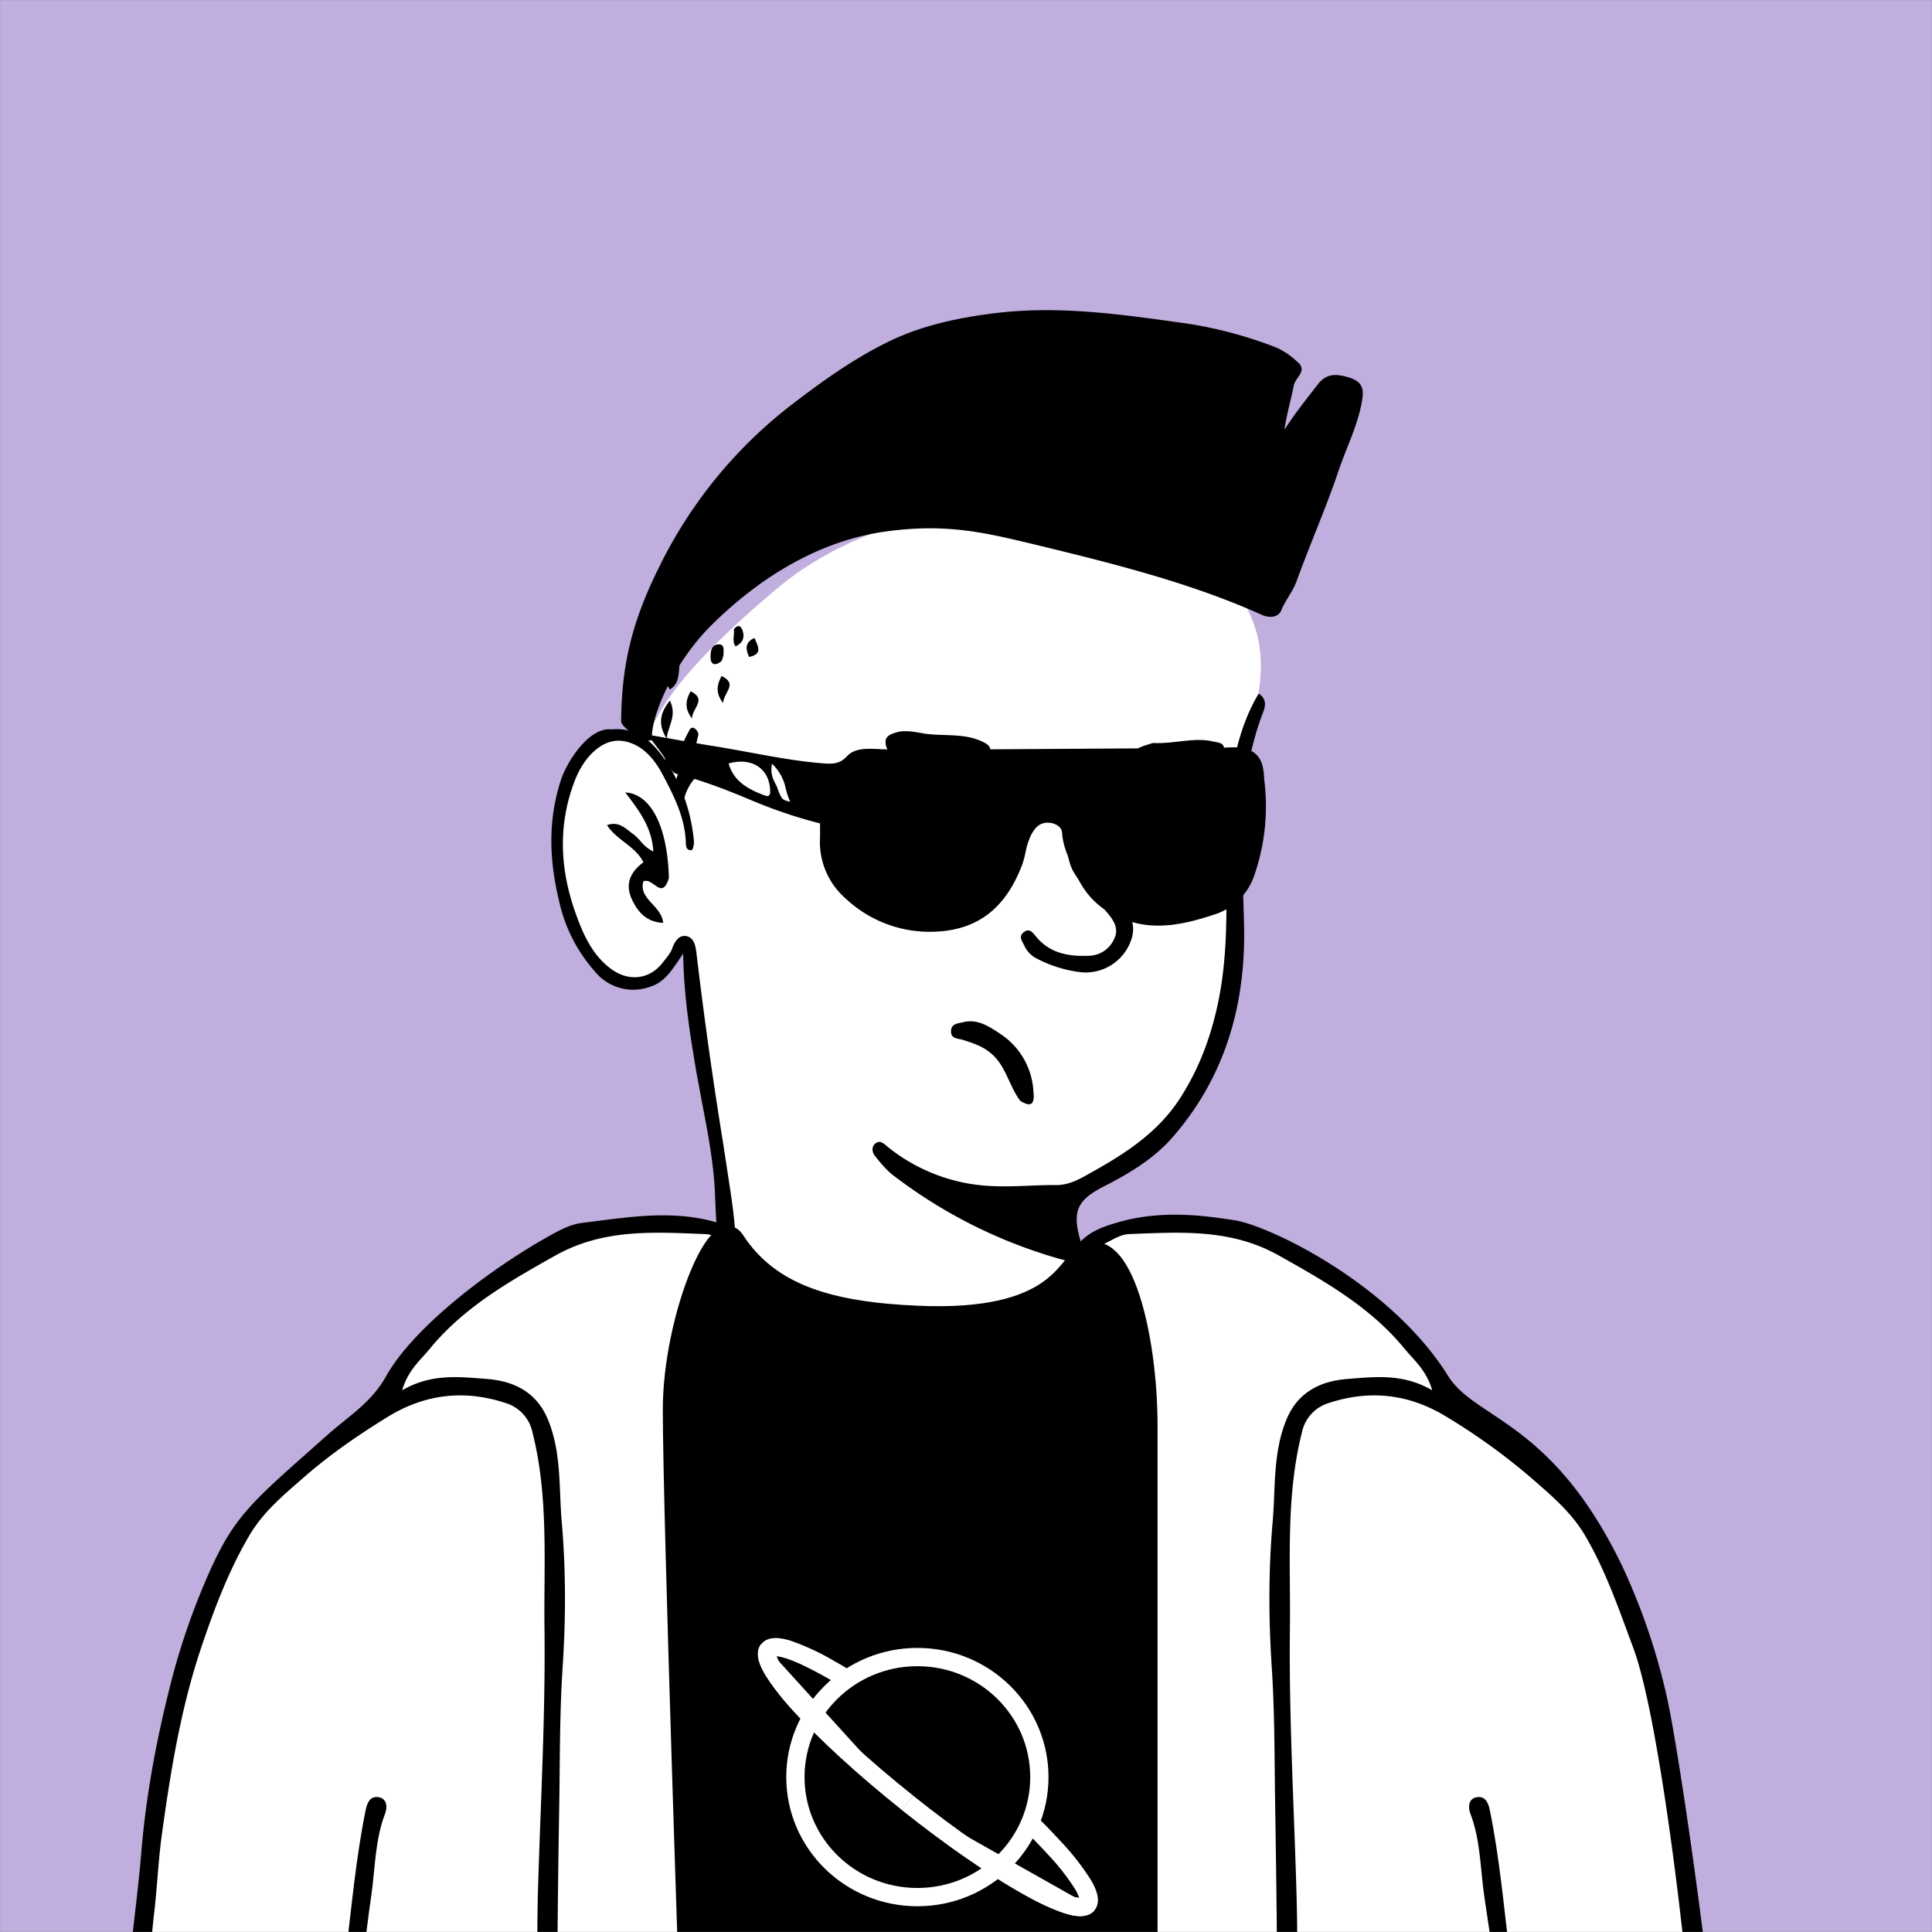 <svg xmlns="http://www.w3.org/2000/svg" viewBox="0 0 1744 1744" fill="none" shape-rendering="auto"><rect x="0" y="0" width="1744" height="1744" fill="#808080" stroke="none"/><mask id="viewboxMask"><rect width="1744" height="1744" rx="0" ry="0" x="0" y="0" fill="#fff" /></mask><g mask="url(#viewboxMask)"><rect fill="#c0aede" width="1744" height="1744" x="0" y="0" /><g transform="translate(-87.2 -87.2) scale(1.1)"><g transform="translate(531 487)"><path d="M554 727.7c-99.2 297-363.8 388.6-503.7 19.8-19.3-50.7 31-69.5 66.2-91.9 24.1-15.3 36.8-28.5 35.3-42.2-7-64.4-36.9-243.8-36.9-243.8l-3-5.8s.7-1.6-2.2 1.2c-3 3-9.9 34.2-37 34.2-24.5 0-49.2-10.9-61-86.3C7.2 285.6 9.6 214 40 201c12.5-5.3 24-7.2 35.2-.8 11.3 6.4-13-22 112-126C268.4 6.4 396.7-3.5 448.5 8 500.3 19.5 552 44.8 574.9 98.5c27.8 65-25.9 114.3-14 262.5-2.2 53.6.8 171.2-146.6 210.6-28 7.5-19.3 48.4 22.7 58.4 67 21 117 72.3 117 97.9" fill="#fff"/><path fill-rule="evenodd" clip-rule="evenodd" d="m554 266.2.1-1.4c4.1-36.4 8.2-71.7 27.1-103.4 6.5 4.4 5.7 10 3.7 15.2-19.9 51.2-18 104.4-16.2 157.6l.4 14c2.1 66.4-14.5 126.8-58.7 177.5-15.4 17.6-35.8 29.8-56.5 40.3-21.4 11-25.9 20.1-19.2 43.6l.8 2.6c1.4 3.9 2.8 7.9-1 11.8-4.5 4.6-9.5 3.3-14.8 1.8l-.6-.1a406.4 406.4 0 0 1-137-68.3c-6-4.4-10.8-10.3-15.5-16.1l-.3-.4c-2.5-3-3-7.8.5-10.4 3.3-2.5 5.8-.5 8.7 1.8l1 .9a145.5 145.5 0 0 0 76.3 31.7c13.4 1.4 26.6.9 40 .4 7.4-.3 14.8-.6 22.3-.5 10.2 0 18.7-4.7 26.7-9.2l2.8-1.6c27.8-15.5 54.3-32.8 72.2-60.7 16.1-25 25.9-52.2 31.6-80.9 7.2-36.1 6.6-72.7 6-109.8-.3-12-.5-24.2-.5-36.4ZM50.6 190.8c21.9-1.7 34 11.2 44.3 26.3a140.4 140.4 0 0 1 22.4 61.5c.5 3.7 1 7.6-1.2 11.3-4.5.6-4.9-3-5-5.6-.5-20.7-9.7-38.7-18.9-56.1-6.6-12.5-16.2-24.6-31.4-27.6-17.2-3.5-33 12-40.8 32.2-14.5 37.6-12 74.6 1.4 111 5.8 15.9 13.1 32.1 27.8 43.2 14.8 11.3 32.7 9.3 43.6-5.7l2-2.5c2-2.6 4-5.1 5-8 2.1-5.8 5.4-11.2 11.3-10.4 6.8 1 8 8.3 8.7 14a3661 3661 0 0 0 22 156.7l5.9 38.8c2.6 17.1 5.6 41.7 3.6 52.1a28 28 0 0 0-.3 2.2c-.4 2.8-.6 5-4.2 5.5-4.9.8-7-2-7.7-6.4-2.3-17-3-23.6-4-49.6-.9-25.2-5.6-50-10.4-74.9l-5-27c-5.2-30.8-10.3-62-10.8-97l-2 3c-7.6 11.3-13.7 20.5-24.5 24a40.5 40.5 0 0 1-46.1-12.5 127.8 127.8 0 0 1-28.8-55.8c-8.4-34-9.9-67.1.9-100.6 5.2-16.1 23.7-44.7 42.2-42Zm34.6 127.5c4.4 3.2 8.4 6 12-5.4-1.1-42.2-14.7-69.2-35.8-70.3 11.2 14.6 22 28.8 23 48.5a32.3 32.3 0 0 1-10.7-8.8c-2-2.2-4-4.4-6.5-6l-3-2.4c-4.8-3.6-9.7-7.4-17.8-4.5 3.8 5.8 9 10 14.3 14 6 4.7 12 9.3 15.6 16.5-10.6 7.7-15.2 17.7-9.7 29.9 4.8 10.5 11.9 19.2 25.9 19.8-.6-6.3-4.7-10.9-8.8-15.4-5-5.4-9.7-10.6-7.5-18.6 3.2-1.5 6.2.7 9 2.7Z" fill="#000"/></g><g transform="translate(178 1057)"><path d="M1301.3 694.3H182L6 692s25.8-236.8 36.7-268.4C69 348 95.3 256.1 163.2 211.3c29.6-19.6 53.3-37 55.2-47.6 1-5.3 97.8-99.7 115.3-109.2C417.2 8.9 498.5 36 498.5 36l.9 18.8s1.9 22.7 6.9 29.4c22.7 31 101.3 50.4 154.1 54.7 66.3 5.3 138.5-24.7 140.7-46.7 1.7-17.3-21.4-48.5 11.8-61.6C838.5 20.6 914.5 27 941 37.3c34.1 13.2 99 53.5 130.3 93.4 12.2 15.6 14.7 59.5 56.3 72.4 62 19.1 109.6 108.7 135.3 220.5 13.1 57.2 38.4 270.7 38.4 270.7Z" fill="#fff"/><path d="m843.7 694.3-377.5-.3s-13.5-434.3-13.5-523.6c0-74 36.6-154.8 52-130.7 28.5 44.5 76.5 55 149 58.3 115 5.1 121.6-38 137.3-46.8 31.4-17.9 52.7 56.4 52.7 133v510.1Z" fill="#000"/><mask id="bodyVariant09-a" style="mask-type:luminance" maskUnits="userSpaceOnUse" x="453" y="259" width="392" height="433"><path d="m467 692-14-432.5h392V692H467Z" fill="#fff"/></mask><g mask="url(#bodyVariant09-a)"><g transform="translate(396 278)" style="mix-blend-mode:difference"><ellipse cx="258.1" cy="202.6" rx="100.1" ry="98.5" stroke="#fff" stroke-width="15"/><path d="M175.5 146.8a428 428 0 0 1-7.7-8.2 186.2 186.2 0 0 1-21.8-27.9c-1.8-3.1-2.9-5.5-3.4-7.2 1.8.1 4.3.6 7.8 1.7 8 2.6 18.8 7.7 32 15.1 3.7 2 7.5 4.3 11.5 6.7 4.2-3.4 8.7-6.6 13.4-9.3-6.1-3.8-12-7.3-17.5-10.4A200.1 200.1 0 0 0 155 91c-4.7-1.5-9.1-2.5-13-2.5-3.8 0-8.7.8-12 5-3.3 4-3 9-2.2 12.7 1 3.8 2.8 8 5.3 12.1a200 200 0 0 0 23.6 30.4c3.4 3.7 7 7.6 11 11.6a98 98 0 0 1 7.8-13.5Zm-33.2-45.2Zm-1.5 2h-.1ZM329.3 271.8c-3.7 3.6-7.6 7-11.9 10.1a519 519 0 0 0 26.4 16 200 200 0 0 0 34.8 16.3c4.6 1.5 9 2.5 13 2.5 3.8 0 8.7-.8 12-5 3.2-4 3-9 2.1-12.7-.9-3.8-2.8-8-5.3-12.1a200 200 0 0 0-23.6-30.4 529 529 0 0 0-23.3-24 97 97 0 0 1-6.3 15c6.9 6.7 13 13.1 18.5 19.1a186.2 186.2 0 0 1 21.8 27.9 35 35 0 0 1 3.4 7.2 35 35 0 0 1-7.8-1.7c-7.9-2.6-18.8-7.7-32-15.1-6.7-3.8-14-8.2-21.8-13.1Zm62 31.8Zm1.5-2Z" fill-rule="evenodd" clip-rule="evenodd" fill="#fff"/><path d="M250 223.7c-72.4-57.7-123.5-114-114.2-125.6Z" fill="#fff"/><path d="M250 223.7c-72.4-57.7-123.5-114-114.2-125.6" stroke="#fff" stroke-width="15"/><path d="M397.7 307.1c-9.3 11.7-75.5-25.7-147.8-83.4Z" fill="#fff"/><path d="M397.7 307.1c-9.3 11.7-75.5-25.7-147.8-83.4" stroke="#fff" stroke-width="15"/></g></g><path d="M1295 694c-6.2-21.3-11.5-73.3-14.9-102-2.4-20.7-19.6-166.5-38.5-217.4-11.6-31.1-22.4-63-39.5-92.1-11.7-20-29.3-34.3-46-48.9a513 513 0 0 0-67-48.2c-30.9-19.2-63.4-23-97.6-11.7a32 32 0 0 0-21.9 24.3c-13.4 53.3-9.1 107.6-9.8 161.6-.8 69.8 3.1 139.5 5.2 209.2 1.8 57.2 0 66.7-.6 125.2h-14.5c-.9-32.2-.4-15.3-.6-47.5-.2-47.6-.8-95.1-1.6-142.7-.6-37.8-.3-75.7-2.8-113.5-2.6-39.6-2.7-79.1.7-118.6 2.5-28.2.1-57 11.3-84.3 9.4-23 28.3-31.8 49.9-33.5 22.4-1.7 45.7-4.8 69.8 9.3-4.8-16.6-15-24.7-22.6-34-28-34.2-65.5-55.5-103.6-76.8-39.3-22-80.7-19-122.6-17.4-6.5.3-12 3.8-17.8 6.7-7.5 4-15.3 7.3-26.6 4.8 9.5-13 22.1-17.3 35.1-21.1 37.1-10.8 73-5.2 95.7-1.8C943 28 1042.7 76 1089.7 151.5c22.3 35.9 85.8 36.4 143.6 157.6a528 528 0 0 1 34.7 100.7c10.9 44 39.5 252.6 39.5 284.2H1295ZM15.3 694c2-6.9 2.7-9.9 3.6-15.7 4.6-28.4 5.5-57.6 8.9-86.3 2.4-20.6 3.3-41.4 6-62 7.2-52.7 15.6-105 32.5-155.4 10.7-31.7 22.4-63 39.5-92.1 11.7-20 29.3-34.3 46-48.9 20.7-18 43.5-33.7 67-48.2 30.9-19.2 63.4-23 97.6-11.7a32 32 0 0 1 21.9 24.3c13.4 53.3 9.1 107.6 9.8 161.6.8 69.8-3.1 139.5-5.2 209.2-1.8 57.2.5 125 .5 125l14.6.2c.9-32.2.4-15.3.6-47.5.2-47.6.8-95.1 1.6-142.7.6-37.8.3-75.7 2.8-113.5 2.6-39.6 2.7-79.1-.7-118.6-2.5-28.2-.1-57-11.3-84.3-9.4-23-28.3-31.8-50-33.5-22.3-1.7-45.6-4.8-69.7 9.3 4.8-16.6 15-24.7 22.6-34 28-34.2 65.5-55.5 103.5-76.8 39.4-22 80.8-19 122.7-17.4 6.5.3 12 3.8 17.8 6.7 7.5 4 2.3 11.5 6.4.7 5.8-15-2-13.2-15-17-37-10.8-74-4-111 .5-7.4 1-14.8 4.4-21.5 8-51.4 27.8-116 77.2-138.6 117.6-12 21.6-30.7 32.8-47.5 47.7C111 252.3 95.3 263.8 74.6 309a573.6 573.6 0 0 0-34.7 100.7c-11 44-19.1 88.6-22.8 134.2-2.7 32.4-7.4 64.8-10.3 97.4-2 22.8-3.5 39.7-3.5 52.6h12Z" fill="#000"/><path d="M1131.8 694c2-23.7-8-84.7-12.5-115.7-3.3-22.6-3-46-11.4-67.7-2.1-5.4-1.5-12.4 5.3-13.5 6.4-1 9.2 3.5 10.7 10.8 7.8 38.3 11.3 77.2 16 116 3.5 30 7.8 60 8.5 70l-16.6.1ZM193.3 694c1.4-23.6 8-84.7 12.6-115.7 3.3-22.6 3-46 11.4-67.7 2.1-5.4 1.5-12.4-5.3-13.5-6.4-1-9.3 3.5-10.7 10.8-7.8 38.3-11.3 77.2-16 116-3.6 30-5.7 70.1-5.7 70.1h13.7Z" fill="#000"/><path d="M467.4 694.3S452.7 266.8 452.7 179c0-72.8 36.6-163 52-139.2 28.5 43.8 77.2 58.4 149.7 61.5 115 5 120.9-41.3 136.6-50 31.4-17.6 52.7 66 52.7 141.4V694" stroke="#000" stroke-width="15"/></g><g transform="translate(266 207)"><g fill="#000"><path d="M323 464.2c.3-46.6 9.3-82.5 30.6-125.4a377 377 0 0 1 108-133.4c25.1-19.3 50.6-37.8 79.5-52.1 27.1-13.5 56.4-19.9 86.8-23.8 53-6.8 104.3.6 155.3 7.7 26 3.6 51.5 10.3 76 19.7 7.6 3 13.8 7.7 19.4 12.9 7.5 6.9-2.2 12.3-3.5 18.4-2.4 12.2-6 24.2-7.8 36.8 8.2-13 18-25.1 27.5-37.4 6.9-9 15-8.7 25.4-5.6 9.7 3 12.3 8 11.2 16.4-2.8 21-13 40.3-19.7 60.3-10.3 30.5-23.5 60.4-34.5 90.7-3 8.4-9 15.2-12.3 23.4-2.5 6.3-9.8 6.9-16.2 4-55-24.7-114.2-40.1-173.6-54.6-49.8-12-81.2-20.9-134-13.9-62 8.3-111.6 44.7-144.8 77.8-30.4 30.5-49 74.3-48 92 .5 7.1-25.3-7.6-25.3-13.9ZM369 517.5c-3.9-14.3 10.8-14.1 13.7-23.6 4.8 5.3 7.8 10.3 4 13.8a40.2 40.2 0 0 0-12.8 24.3c-5.9-4.4-4-9.4-5-14.5Z"/><path d="M360.4 477.5c11.2 4.8 12.5 14.6 3 27.5-7.4-7.6-3.2-16.7-3.6-26 .3-1.3.6-1.5.6-1.5ZM386.5 474.9c-2 6.6-1.8 13.5-8.3 18-8.4-8.1-2-15.5 1-21.8 1.6-3.3 6-1.4 7.3 3.8ZM370.8 419.1c-.7 7.3-.5 14.8-8 19-6.6-12.3-5.2-17.7 6-20.3 1 0 1.6.9 2 1.3ZM360 477.8c-6.2-10.2-6-19.6 3-30.6 5.8 11.8-.8 19.9-2.4 29.4-.2 1-.5 1-.6 1.2ZM405.4 414.7c-5.3 4.6-9 2.7-9-2.6-.1-4 0-10.3 5.9-11 5.6-.7 4.8 4.4 4.7 8-.2 2-.7 3.8-1.6 5.6ZM380 439.5c13.4 6.8 2 13 1 22.3-6.5-8.9-4.7-15.4-1-22.3ZM405.5 427c13.4 6.7 2 12.9 1.1 22.2-6.6-8.9-4.8-15.4-1.1-22.3ZM415.5 388.5c4.3-4.8 6.3-1.6 7.3 1.7 1.7 5.5-.1 9.8-5.9 12.5-3.2-4.3-.7-9-1.4-14.2ZM428 411.4c-2.9-6.6-3.6-12 4.4-15.6 3 7 7 13.2-4.4 15.6Z"/></g></g><g transform="translate(791 871)"><path d="M125.4 111.5c-9.6-13-11.7-29.2-24.6-39.4-7-5.7-14.7-8-22.8-10.6-3.7-1.1-9.3-.7-9.3-6.7-.1-6.7 6-6.6 10-7.7 12-3 22 4 30.6 9.7a60.3 60.3 0 0 1 27 46.7c.6 6.5 1.2 15.8-11 8Z" fill="#000"/></g><g transform="translate(653 805)"></g><g transform="translate(901 668)"><path d="M65.7 103.7c-.6 21.6 16.4 30.6 27.5 43.5 8.5 10 18.5 18.7 13.7 34.4a39.6 39.6 0 0 1-40.8 27.6 104 104 0 0 1-36.4-11A22.2 22.2 0 0 1 19 187.6c-1.7-3.8-5.4-7.8-.5-11.4 4.6-3.4 7 0 10 3.7 11 13.3 26 16.4 42.6 15.7A23.2 23.2 0 0 0 93 180.8c3.6-8.3-1.6-15.2-6.3-20.8-9.3-11-20-20.5-27.4-33.2-8.3-14.2-7.6-44.1 2.2-57.4 1.9-2.5 3.6-5 7.2-3.1 3.8 2 3.4 5.5 2.2 9a69.3 69.3 0 0 0-5.2 28.4Z" fill="#000"/></g><g transform="translate(610 680)"><path d="M407.4 122.5c13 .3 25.4 1.1 37.6 2.5 3 .4 5 3.3 5 6.7 0 3.3-1.7 5.6-4.7 7-11.2 4.8-22 8.2-33.7.2-6.5-4.5-9-8.7-4.2-16.4ZM251.2 124c6.4 2.8 5.6 6.6 3 10.6-5.9 8.6-27.3 12.5-36 6.6-5-3.4-8-8-5.6-14 2.5-6.2 7.7-5.6 12.8-3.6 8.3 3.3 16.5 1.7 25.8.4ZM419.6 111c-4.2-9.5-9.9-15.2-19.8-15.7-6-.3-7-5.1-8.9-9.8 2-1.5 3.5-3.7 5.3-3.8 21.1-1.7 42.4-1.8 63.5-.1 6 .4 9.3 8 3.2 10.4-10 4-12.5 13.2-18.5 19.8-8.2 9-15.2 9.1-24.8-.8ZM229.6 81.1c12.2.7 23.1 1 34 2 3.6.3 8 1.8 8 6.7 0 5.6-4.6 5.2-8.3 5.1-6.3 0-9.7 2.7-12.5 8.6-3.4 7.4-6.9 15.3-18 14.8-10.5-.6-15.1-7.2-18.2-15.2-2-5.7-4.9-8.4-10.9-8.2-3.4.1-7.1-.2-7.5-4.9-.4-5 3-6 7-7.2a67.7 67.7 0 0 1 26.4-1.7Z" fill="#000"/></g><g transform="translate(610 680)"><g fill="#000"><path fill-rule="evenodd" clip-rule="evenodd" d="m264.3 14.3 78.4-.5 125.6-.8 6.2-.2c7.2-.4 14.6-.7 21 2.4 10.1 5 10.7 15 11.3 24.4a172.3 172.3 0 0 1-8.8 79.6 50.5 50.5 0 0 1-32 30.5c-23.5 7.8-48 13.5-72 4.8a65.7 65.7 0 0 1-42.1-39c-1.2-3.2-2.7-6.4-4.1-9.5a58.9 58.9 0 0 1-7-23.5c-.2-4.7-5.7-8.1-11.7-8.1-7 0-10.7 4.5-13.6 9.9a56.8 56.8 0 0 0-4.6 14.3c-.8 3.6-1.7 7.3-3 10.8-14.2 37-38.8 55.3-78.1 54.5a100.6 100.6 0 0 1-66.7-27.4A61.5 61.5 0 0 1 142.2 87a311.6 311.6 0 0 0 0-12 399 399 0 0 1-59.6-20.4C64.2 47 45.8 39.8 26.6 35c-3.3-.8-5.5-2-6.8-4.9-4-8.3-9.6-15.5-16.6-24.5L.3 2.1l18.9 3.3C32 7.7 43.9 9.8 55.9 11.7c9.8 1.6 19.7 3.4 29.5 5.2 20.1 3.7 40.2 7.4 60.7 8.9 6.6.4 12.5.3 18.2-5.9 6.2-6.8 16.3-6.3 25-6l2.8.2c23.7.8 47.3 1 72.2.2ZM96.1 51.7c2.8 1.5 5.2 1.1 5.2-2.4 0-18.9-14.5-29-34.1-23.5 4 14 14.6 20.5 28.9 26Zm16 3.6c-2-1.5-3-4.2-5.6-11.3-3.5-6-5-10.6-3.7-18a38.7 38.7 0 0 1 11.4 21c1 3.5 2 7 3.6 10.2-2.7-.6-4.4-1-5.7-2Z"/><path d="M287 44.8c-.8-6 3-7.4 7-7.4 19 0 38 0 57.1.5 4.4 0 8.5 2 11.1 5.5-6.9 8.1-53.6 9.4-75.3 1.4Z"/></g></g><g transform="translate(774 657)"><path d="M57.5 41.8C51.3 41.3 46 41 41 41c-5.7-.2-8.5-3.4-9-8.8-.5-5.3 3-7 7.5-8.5 8.6-3 17.1-.5 25.2.7 15.4 2.1 31.5-.6 46.4 6.3 5 2.3 8.3 4.7 6.4 10.3-1.8 5.2-6.1 5.2-10.6 4.1-16-3.7-32.4.9-49.4-3.3ZM251.8 32c17.2.9 33.1-5 49.3-1.2 4 1 9 .7 8.8 7 0 6.2-4.7 7.4-9.5 8-19 2.2-38 4-56.9 6.4-5.7.7-11 .1-12.6-5.6-1.7-5.7 4-7.8 8-10 3.5-2.1 7.8-3.1 12.9-4.7Z" fill="#000"/></g><g transform="translate(0 559)"></g></g></g></svg>